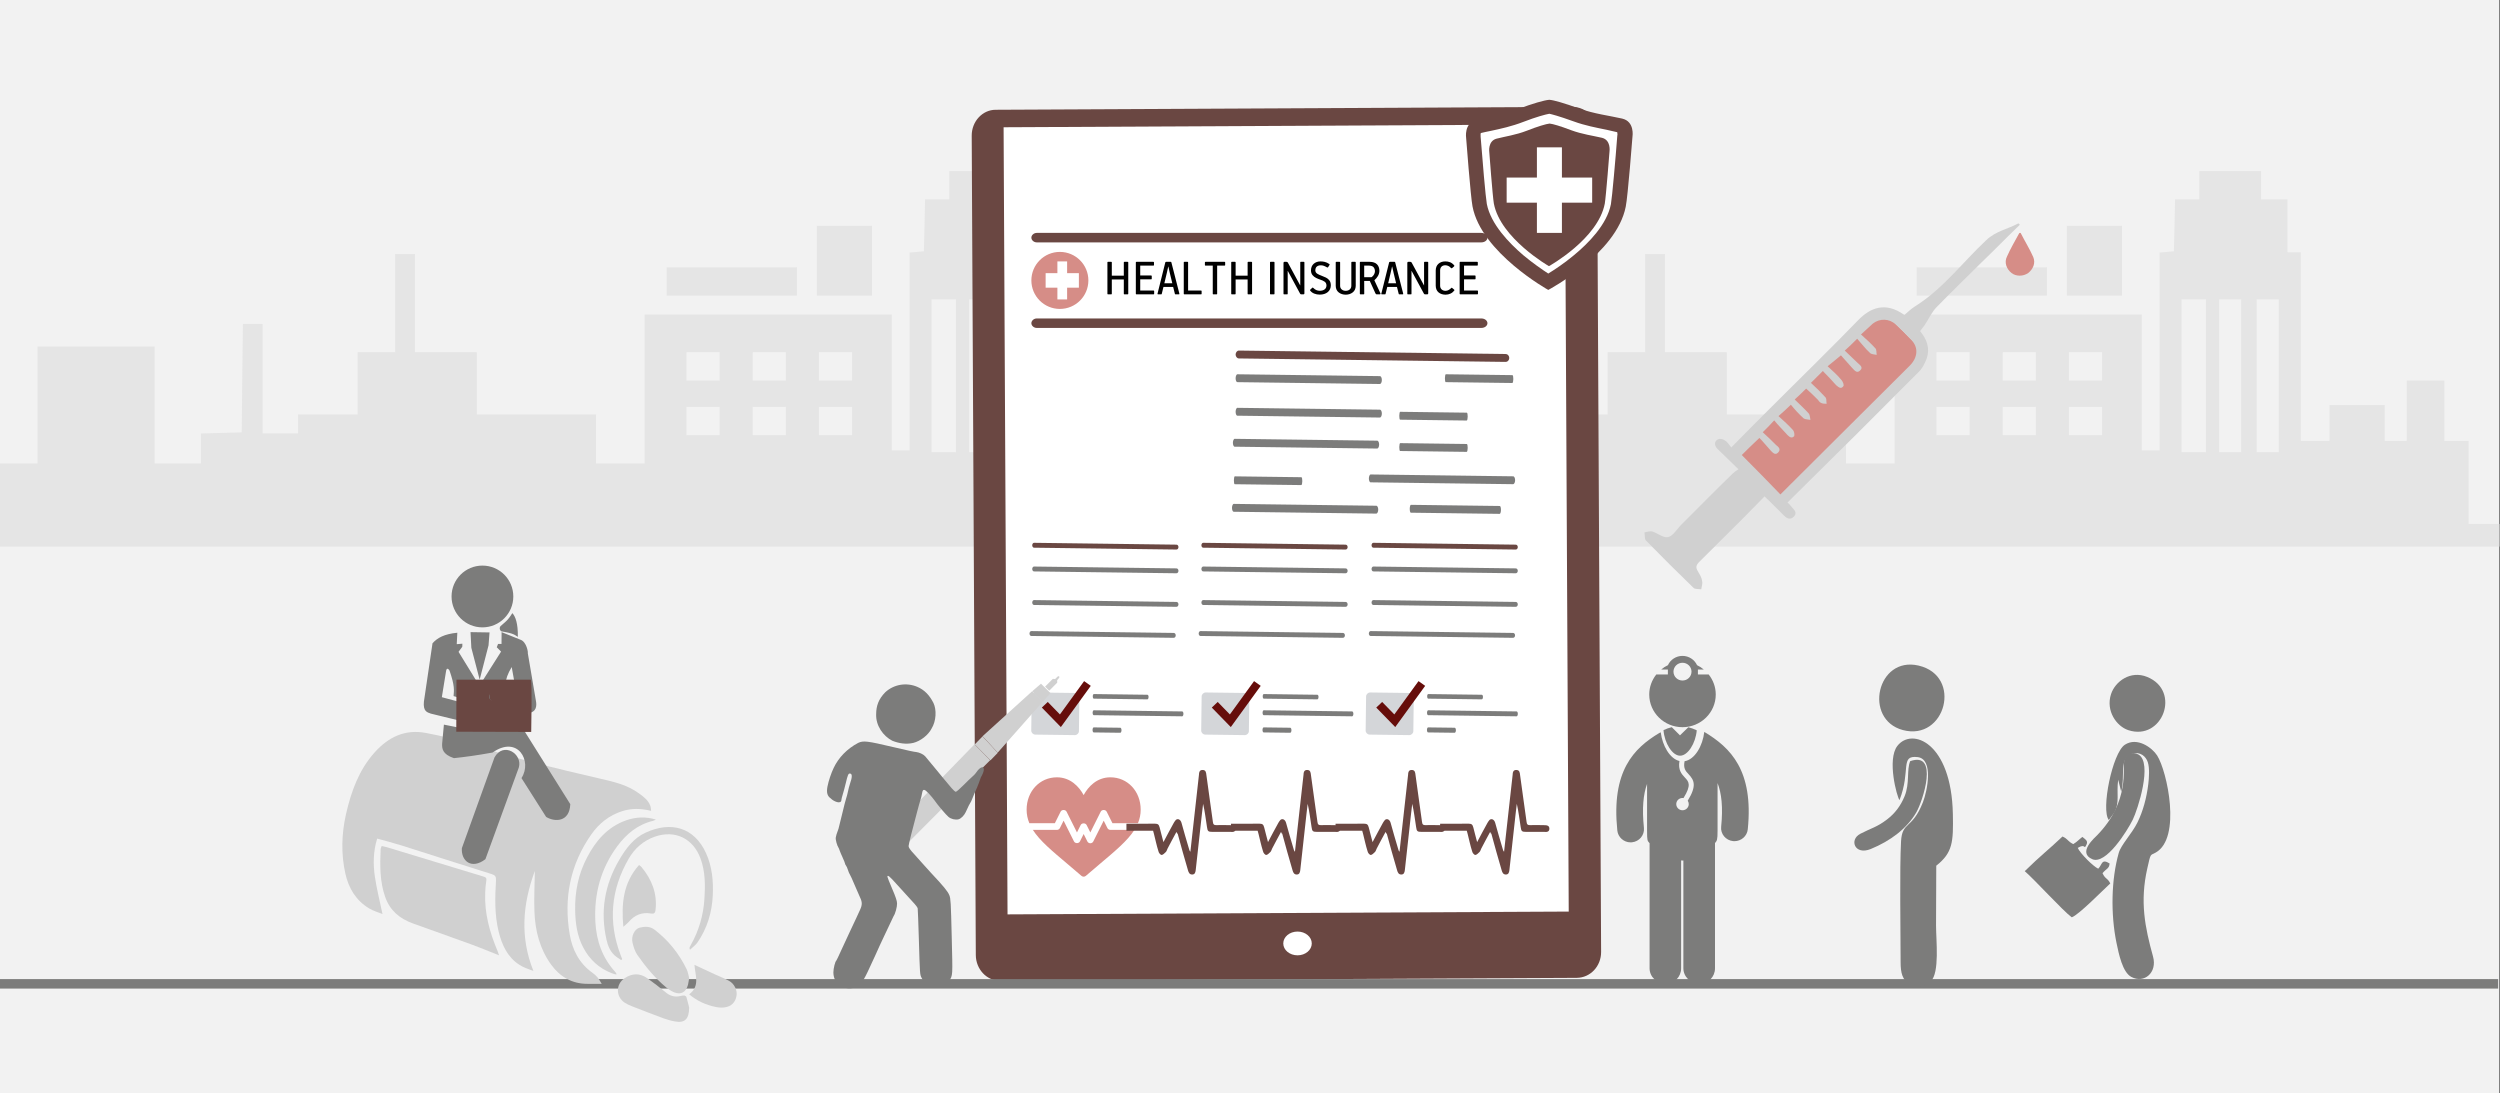<svg width="526" height="230" xmlns="http://www.w3.org/2000/svg" xmlns:xlink="http://www.w3.org/1999/xlink" overflow="hidden"><rect width="100%" height="100%" fill="#808080" stroke="none"/><defs><clipPath id="clip0"><path d="M0 0 526 0 526 230 0 230Z" fill-rule="evenodd" clip-rule="evenodd"/></clipPath><clipPath id="clip1"><path d="M216 161 240 161 240 187 216 187Z" fill-rule="evenodd" clip-rule="evenodd"/></clipPath><clipPath id="clip2"><path d="M216 161 240 161 240 187 216 187Z" fill-rule="evenodd" clip-rule="evenodd"/></clipPath><clipPath id="clip3"><path d="M216 161 240 161 240 187 216 187Z" fill-rule="evenodd" clip-rule="evenodd"/></clipPath><clipPath id="clip4"><path d="M174 144 207 144 207 208 174 208Z" fill-rule="evenodd" clip-rule="evenodd"/></clipPath><clipPath id="clip5"><path d="M174 144 207 144 207 208 174 208Z" fill-rule="evenodd" clip-rule="evenodd"/></clipPath><clipPath id="clip6"><path d="M174 144 207 144 207 208 174 208Z" fill-rule="evenodd" clip-rule="evenodd"/></clipPath></defs><g clip-path="url(#clip0)"><rect x="0" y="0" width="525.239" height="230" fill="#FFFFFF" transform="scale(1.001 1)"/><rect x="0" y="0" width="525.239" height="230" fill="#F2F2F2" transform="scale(1.001 1)"/><path d="M0 70.259 0 61.519 3.953 61.519 7.879 61.519 7.879 49.229 7.879 36.916 20.184 36.916 32.49 36.916 32.49 49.229 32.49 61.519 37.362 61.519 42.234 61.519 42.234 58.375 42.234 55.207 46.522 55.088 50.809 54.969 50.92 43.561 51.059 32.153 53.148 32.153 55.208 32.153 55.208 43.656 55.208 55.183 58.938 55.183 62.641 55.183 62.641 53.183 62.641 51.206 68.905 51.206 75.169 51.206 75.169 44.656 75.169 38.107 79.123 38.107 83.048 38.107 83.048 27.794 83.048 17.458 85.136 17.458 87.224 17.458 87.224 27.794 87.224 38.107 93.739 38.107 100.226 38.107 100.226 44.656 100.226 51.206 112.754 51.206 125.282 51.206 125.282 56.374 125.282 61.519 130.377 61.519 135.5 61.519 135.5 45.847 135.5 30.176 161.475 30.176 187.45 30.176 187.45 44.466 187.45 58.756 189.315 58.756 191.181 58.756 191.181 37.94 191.181 17.124 192.684 17.005 194.187 16.862 194.327 11.408 194.438 5.954 196.972 5.954 199.533 5.954 199.533 2.977 199.533 0 206.02 0 212.507 0 212.507 2.977 212.507 5.954 215.291 5.954 218.075 5.954 218.075 11.504 218.075 17.077 219.467 17.077 220.859 17.077 220.859 36.916 220.859 56.755 223.893 56.755 226.9 56.755 226.9 52.992 226.9 49.229 232.691 49.229 238.51 49.229 238.51 52.992 238.51 56.755 240.82 56.755 243.131 56.755 243.131 50.42 243.131 44.061 247.084 44.061 251.038 44.061 251.038 50.42 251.038 56.755 253.571 56.755 256.133 56.755 256.133 65.496 256.133 74.237 259.39 74.237 262.619 74.237 262.619 76.618 262.619 79 131.324 79 0 79 0 70.259ZM200.925 43.061 200.925 26.984 198.364 26.984 195.802 26.984 195.802 43.061 195.802 59.137 198.364 59.137 200.925 59.137 200.925 43.061ZM208.33 43.061 208.33 26.984 206.02 26.984 203.709 26.984 203.709 43.061 203.709 59.137 206.02 59.137 208.33 59.137 208.33 43.061ZM216.237 43.061 216.237 26.984 213.899 26.984 211.588 26.984 211.588 43.061 211.588 59.137 213.899 59.137 216.237 59.137 216.237 43.061ZM151.257 52.587 151.257 49.61 147.777 49.61 144.297 49.61 144.297 52.587 144.297 55.564 147.777 55.564 151.257 55.564 151.257 52.587ZM165.178 52.587 165.178 49.61 161.698 49.61 158.218 49.61 158.218 52.587 158.218 55.564 161.698 55.564 165.178 55.564 165.178 52.587ZM179.098 52.587 179.098 49.61 175.618 49.61 172.138 49.61 172.138 52.587 172.138 55.564 175.618 55.564 179.098 55.564 179.098 52.587ZM151.257 41.084 151.257 38.107 147.777 38.107 144.297 38.107 144.297 41.084 144.297 44.061 147.777 44.061 151.257 44.061 151.257 41.084ZM165.178 41.084 165.178 38.107 161.698 38.107 158.218 38.107 158.218 41.084 158.218 44.061 161.698 44.061 165.178 44.061 165.178 41.084ZM179.098 41.084 179.098 38.107 175.618 38.107 172.138 38.107 172.138 41.084 172.138 44.061 175.618 44.061 179.098 44.061 179.098 41.084ZM140.121 23.221 140.121 20.244 153.819 20.244 167.516 20.244 167.516 23.221 167.516 26.198 153.819 26.198 140.121 26.198 140.121 23.221ZM171.692 18.863 171.692 11.504 177.483 11.504 183.274 11.504 183.274 18.863 183.274 26.198 177.483 26.198 171.692 26.198 171.692 18.863Z" fill="#E5E5E5" fill-rule="evenodd" transform="matrix(1.001 0 -0 1 0 36)"/><path d="M0 70.259 0 61.519 3.953 61.519 7.879 61.519 7.879 49.229 7.879 36.916 20.184 36.916 32.49 36.916 32.49 49.229 32.49 61.519 37.362 61.519 42.234 61.519 42.234 58.375 42.234 55.207 46.522 55.088 50.809 54.969 50.92 43.561 51.059 32.153 53.148 32.153 55.208 32.153 55.208 43.656 55.208 55.183 58.938 55.183 62.641 55.183 62.641 53.183 62.641 51.206 68.905 51.206 75.169 51.206 75.169 44.656 75.169 38.107 79.123 38.107 83.048 38.107 83.048 27.794 83.048 17.458 85.136 17.458 87.224 17.458 87.224 27.794 87.224 38.107 93.739 38.107 100.226 38.107 100.226 44.656 100.226 51.206 112.754 51.206 125.282 51.206 125.282 56.374 125.282 61.519 130.377 61.519 135.5 61.519 135.5 45.847 135.5 30.176 161.475 30.176 187.45 30.176 187.45 44.466 187.45 58.756 189.315 58.756 191.181 58.756 191.181 37.94 191.181 17.124 192.684 17.005 194.187 16.862 194.327 11.408 194.438 5.954 196.972 5.954 199.533 5.954 199.533 2.977 199.533 0 206.02 0 212.507 0 212.507 2.977 212.507 5.954 215.291 5.954 218.075 5.954 218.075 11.504 218.075 17.077 219.467 17.077 220.859 17.077 220.859 36.916 220.859 56.755 223.893 56.755 226.9 56.755 226.9 52.992 226.9 49.229 232.691 49.229 238.51 49.229 238.51 52.992 238.51 56.755 240.82 56.755 243.131 56.755 243.131 50.42 243.131 44.061 247.084 44.061 251.038 44.061 251.038 50.42 251.038 56.755 253.571 56.755 256.133 56.755 256.133 65.496 256.133 74.237 259.39 74.237 262.619 74.237 262.619 76.618 262.619 79 131.324 79 0 79 0 70.259ZM200.925 43.061 200.925 26.984 198.364 26.984 195.802 26.984 195.802 43.061 195.802 59.137 198.364 59.137 200.925 59.137 200.925 43.061ZM208.33 43.061 208.33 26.984 206.02 26.984 203.709 26.984 203.709 43.061 203.709 59.137 206.02 59.137 208.33 59.137 208.33 43.061ZM216.237 43.061 216.237 26.984 213.899 26.984 211.588 26.984 211.588 43.061 211.588 59.137 213.899 59.137 216.237 59.137 216.237 43.061ZM151.257 52.587 151.257 49.61 147.777 49.61 144.297 49.61 144.297 52.587 144.297 55.564 147.777 55.564 151.257 55.564 151.257 52.587ZM165.178 52.587 165.178 49.61 161.698 49.61 158.218 49.61 158.218 52.587 158.218 55.564 161.698 55.564 165.178 55.564 165.178 52.587ZM179.098 52.587 179.098 49.61 175.618 49.61 172.138 49.61 172.138 52.587 172.138 55.564 175.618 55.564 179.098 55.564 179.098 52.587ZM151.257 41.084 151.257 38.107 147.777 38.107 144.297 38.107 144.297 41.084 144.297 44.061 147.777 44.061 151.257 44.061 151.257 41.084ZM165.178 41.084 165.178 38.107 161.698 38.107 158.218 38.107 158.218 41.084 158.218 44.061 161.698 44.061 165.178 44.061 165.178 41.084ZM179.098 41.084 179.098 38.107 175.618 38.107 172.138 38.107 172.138 41.084 172.138 44.061 175.618 44.061 179.098 44.061 179.098 41.084ZM140.121 23.221 140.121 20.244 153.819 20.244 167.516 20.244 167.516 23.221 167.516 26.198 153.819 26.198 140.121 26.198 140.121 23.221ZM171.692 18.863 171.692 11.504 177.483 11.504 183.274 11.504 183.274 18.863 183.274 26.198 177.483 26.198 171.692 26.198 171.692 18.863Z" fill="#E5E5E5" fill-rule="evenodd" transform="matrix(1.001 0 -0 1 263 36)"/><path d="M126.27 183.249C5.036 183.249 5.036 183.249 5.036 183.249 2.266 183.249 0 180.806 0 177.82 0 5.43 0 5.43 0 5.43 0 2.443 2.266 0 5.036 0 126.27 0 126.27 0 126.27 0 129.166 0 131.432 2.443 131.432 5.43 131.432 177.82 131.432 177.82 131.432 177.82 131.432 180.806 129.166 183.249 126.27 183.249" fill="#6A4742" fill-rule="evenodd" transform="matrix(1.001 -0.005 0.005 1 204.421 23.122)"/><rect x="0" y="0" width="117.957" height="165.61" fill="#FFFFFF" transform="matrix(1.001 -0.005 0.005 1 211.157 26.775)"/><path d="M0 0 525.087 0" stroke="#7C7C7B" stroke-width="1.997" stroke-miterlimit="8" fill="none" fill-rule="evenodd" transform="matrix(1.001 0 -0 1 0 207)"/><path d="M1.694 13.437C6.598 8.958 9.323 2.99 16.405 0 23.487 3.382 26.212 8.958 31.115 13.437L31.954 33.534 16.228 38 0 33.22 1.694 13.437Z" fill="#FFFFFF" fill-rule="evenodd" transform="matrix(-1.001 -8.75495e-08 8.74228e-08 -1 342 60)"/><path d="M13.039 0C13 0 13 0 13 0 13 0 13 0 13 0 12.31 0.075 10.508 0.599 8.245 1.498 5.944 2.397 3.72 2.697 1.841 3.184 0 3.708 0.345 5.993 0.345 5.993 0.345 5.993 1.035 15.281 1.304 16.817 2.684 24.157 12.885 30 12.885 30 12.885 30 12.885 30 12.885 30 12.885 30 23.201 24.27 24.62 16.854 24.889 15.281 25.617 5.843 25.617 5.843 25.617 5.843 25.962 3.483 24.045 2.996 22.128 2.547 19.865 2.247 17.526 1.386 15.263 0.524 13.729 0.075 13.039 0 13.039 0 13.039 0 13.039 0Z" fill="#6A4742" fill-rule="evenodd" transform="matrix(1.001 0 -0 1 313 26)"/><path d="M17.956 0C17.919 0 17.919 0 17.919 0 17.919 0 17.919 0 17.919 0 16.976 0.072 14.473 0.761 11.354 1.957 8.198 3.188 5.115 3.623 2.539 4.275 0 4.928 0.472 8.007 0.472 8.007 0.472 8.007 1.415 20.398 1.814 22.427 3.664 32.174 17.738 40 17.738 40 17.738 40 17.738 40 17.738 40 17.738 40 32.103 32.391 34.025 22.464 34.461 20.398 35.44 7.717 35.44 7.717 35.44 7.717 35.948 4.565 33.264 3.949 30.579 3.333 27.423 2.971 24.195 1.812 21.039 0.688 18.935 0.072 17.992 0 17.992 0 17.992 0 17.992 0L17.956 0ZM23.034 4.529C25.501 5.435 27.895 5.87 29.999 6.304 29.999 6.304 31.885 6.739 32.212 6.812 32.212 6.812 32.284 6.812 32.284 7.355 32.284 7.428 32.248 7.428 32.248 7.536 31.885 12.355 31.16 20.544 30.906 21.956 30.072 26.232 26.19 30.181 23.107 32.717 21.075 34.42 19.08 35.725 17.738 36.558 16.469 35.725 14.51 34.384 12.515 32.717 9.468 30.109 5.659 26.159 4.824 21.92 4.571 20.544 3.881 12.5 3.519 7.754 3.519 7.681 3.519 7.681 3.519 7.572 3.482 7.391 3.519 7.174 3.555 6.993 4.208 6.848 4.933 6.667 5.731 6.522 7.763 6.087 10.084 5.58 12.515 4.638 15.235 3.587 17.158 3.08 17.956 2.935 18.464 3.043 19.806 3.37 23.034 4.529Z" fill="#6A4742" fill-rule="evenodd" transform="matrix(1.001 0 -0 1 308 21)"/><path d="M0 6.359 6.359 6.359 6.359 0 11.615 0 11.615 6.359 17.974 6.359 17.974 11.641 11.615 11.641 11.615 18 6.359 18 6.359 11.641 0 11.641Z" fill="#FFFFFF" fill-rule="evenodd" transform="matrix(1.001 0 -0 1 317 31)"/><path d="M-24.443-29.238C-24.477-32.104-24.644-34.988-24.527-37.854-24.376-41.874-23.391-45.69-21.004-48.98-19.134-51.541-16.613-53-13.39-53-12.472-53-11.57-53-10.385-53-10.752-52.423-10.953-52.016-11.237-51.677-11.537-51.321-11.904-50.982-12.288-50.71-15.11-48.709-16.579-45.86-17.13-42.518-18.399-34.903-16.997-27.847-12.556-21.538-10.936-19.231-8.799-17.535-6.094-16.67-4.141-16.043-2.154-16.076 0-16.602-0.067-16.178-0.067-15.822-0.184-15.517-0.618-14.347-1.553-13.668-2.521-12.956-5.076-11.056-8.064-10.445-11.053-9.75-20.152-7.647-29.218-5.442-38.101-2.474-41.089-1.473-44.228-0.829-47.317-0.218-51.675 0.63-55.214-1.049-58.12-4.306-61.442-8.02-63.062-12.566-64.147-17.331-65.065-21.436-65.199-25.625-64.28-29.764-63.596-32.885-62.026-35.48-59.255-37.142-58.387-37.667-57.385-37.939-56.467-38.312-57.017-35.632-57.685-33.071-58.069-30.442-58.453-27.813-58.42-25.151-57.585-22.437-55.832-22.929-54.112-23.37-52.426-23.895-46.115-25.897-39.82-27.932-33.492-29.916-32.775-30.137-32.574-30.459-32.608-31.206-32.825-34.818-32.925-38.448-32.057-41.993-31.372-44.791-30.22-47.352-27.716-48.98-26.831-49.557-25.796-49.913-24.744-50.286-27.616-43.146-26.998-36.175-24.443-29.238Z" fill="#D0D0D0" fill-rule="evenodd" transform="matrix(1.001 8.75495e-08 8.74228e-08 -1 137 154)"/><path d="M-24.669 0C-24.769-0.284-24.869-0.452-24.886-0.636-25.035-4.031-25.085-7.427-23.937-10.706-22.939-13.583-20.893-15.272-18.148-16.276-13.99-17.781-9.798-19.253-5.639-20.775-3.776-21.461-1.93-22.231 0-23-0.1-22.699-0.183-22.431-0.283-22.164-1.963-18.216-3.094-14.135-2.911-9.786-2.878-8.949-2.811-8.113-2.678-7.293-2.595-6.808-2.695-6.607-3.177-6.457-9.981-4.399-16.785-2.325-23.588-0.251-23.937-0.167-24.27-0.1-24.669 0Z" fill="#D0D0D0" fill-rule="evenodd" transform="matrix(1.001 8.75495e-08 8.74228e-08 -1 105 178)"/><path d="M0-0.439C-2.115 0.214-4.178 0.113-6.189-0.573-10.158-1.962-12.637-4.891-14.457-8.389-16.295-11.87-17.04-15.603-16.971-19.536-16.919-22.298-16.555-24.925-15.255-27.386-13.938-29.88-11.979-31.737-9.24-32.775-9.032-32.859-8.806-32.926-8.581-32.993-8.512-33.009-8.408-32.993-8.234-32.993-8.338-32.809-8.39-32.675-8.494-32.557-11.268-29.528-12.516-25.93-12.724-21.93-13.019-16.138-11.614-10.799-8.13-6.063-6.258-3.519-3.883-1.51-0.624-0.707-0.433-0.657-0.208-0.539 0-0.439Z" fill="#D0D0D0" fill-rule="evenodd" transform="matrix(1.001 8.75495e-08 8.74228e-08 -1 138 172)"/><path d="M0-10.772C-0.143-10.248-0.239-9.556-0.51-8.965-2.135-5.604-4.396-2.817-7.28-0.604-8.251 0.139-9.35 0.088-10.418-0.182-11.469-0.452-12.218-1.972-11.915-3.29-11.708-4.202-11.405-5.165-10.895-5.908-9.143-8.424-7.2-10.772-4.874-12.714-4.365-13.136-3.775-13.525-3.17-13.778-1.736-14.369-0.653-13.761-0.239-12.174-0.143-11.751-0.096-11.329 0-10.772Z" fill="#D0D0D0" fill-rule="evenodd" transform="matrix(1.001 8.75495e-08 8.74228e-08 -1 145 195)"/><path d="M-19.077-27.795C-19.18-27.505-19.299-27.232-19.401-26.942-22.081-19.926-21.432-13.166-17.729-6.713-16.483-4.529-14.623-2.873-12.166-2.019-7.951-0.568-4.18-2.412-2.627-6.577-1.586-9.377-1.603-12.278-1.79-15.163-2.012-18.611-2.968-21.872-4.674-24.876-4.777-25.047-4.845-25.235-4.93-25.422-4.947-25.456-4.913-25.525-4.828-25.832-4.231-25.252-3.616-24.842-3.224-24.262-1.21-21.308-0.203-17.98-0.033-14.429 0.104-11.374-0.152-8.369-1.449-5.502-3.941-0.056-8.787 1.258-14.111-1.166-16.671-2.326-18.292-4.529-19.674-6.884-22.763-12.142-23.719-17.741-22.371-23.715-22.098-24.944-21.637-26.122-20.681-26.993-20.255-27.385-19.76-27.676-19.282-28-19.214-27.949-19.145-27.863-19.077-27.795Z" fill="#D0D0D0" fill-rule="evenodd" transform="matrix(1.001 8.75495e-08 8.74228e-08 -1 150 174)"/><path d="M0-6.99C-0.117-6.54-0.317-5.639-0.584-4.771-0.634-4.621-0.885-4.471-1.052-4.454-1.319-4.437-1.603-4.504-1.87-4.571-3.038-4.838-4.023-4.554-4.958-3.77-6.193-2.735-7.479-1.767-8.781-0.832-10.367 0.302-11.986 0.252-13.588-0.832-15.458-2.084-15.441-4.721-13.538-5.972-13.071-6.273-12.57-6.507-12.053-6.707-9.832-7.575-7.612-8.442-5.375-9.26-4.591-9.544-3.789-9.777-2.971-9.911-0.968-10.295-0.017-9.46 0-6.99Z" fill="#D0D0D0" fill-rule="evenodd" transform="matrix(1.001 8.75495e-08 8.74228e-08 -1 145 205)"/><path d="M-6.843-13C-6.345-12.554-5.997-12.29-5.715-11.976-4.472-10.522-2.929-9.862-1.006-10.209-0.409-10.324-0.16-10.093-0.077-9.498 0.321-6.029-0.84-3.072-3.012-0.446-3.128-0.297-3.294-0.198-3.543 0-6.859-3.717-7.29-8.094-6.843-13Z" fill="#D0D0D0" fill-rule="evenodd" transform="matrix(1.001 8.75495e-08 8.74228e-08 -1 138 182)"/><path d="M-8.879 0C-8.718-2.245-7.664-4.441-9.986-6.207-8.396-7.545-6.539-8.436-4.415-8.865-3.79-8.997-3.111-9.047-2.486-8.948-1.111-8.75-0.29-7.891-0.04-6.554 0.174-5.398-0.487-3.962-1.611-3.368-2.558-2.856-3.575-2.46-4.558-2.014-5.95-1.354-7.361-0.693-8.879 0Z" fill="#D0D0D0" fill-rule="evenodd" transform="matrix(1.001 8.75495e-08 8.74228e-08 -1 155 203)"/><path d="M-12.684-11.579-13.321-9.049C-13.725-12.003-12.959-13.704-14.112-15.949L-15.29-17.529C-16.975-15.422-14.542-3.411-11.919-1.692-9.322 0-6.174-2.323-5.134-3.955-3.018-7.271 0-21.303-5.426-24.377-6.63-25.059-6.441-24.342-7.206-27.736-8.78-34.713-7.705-40.066-5.994-46.266-5.065-49.643-7.86-52-10.569-50.541-12.392-49.565-13.174-45.826-13.69-43.313-14.903-37.355-14.8-30.128-13.209-24.472-12.719-22.736-10.423-20.387-9.279-18.064-8.101-15.681-7.344-12.875-6.991-9.956-6.837-8.721-6.69-6.545-7.103-5.345-7.499-4.171-8.625-3.109-10.337-3.558-13.235-4.309-11.799-8.48-12.684-11.579Z" fill="#7C7C7B" fill-rule="evenodd" transform="matrix(1.001 8.75495e-08 8.74228e-08 -1 459 155)"/><path d="M-6.836-2.396C-6.296-3.594-3.615-6.261-2.535-6.777-1.675-5.946-1.885-4.582-0.146-5.667-0.201-6.768-0.824-6.742-1.629-7.713-1.034-9.033-0.604-8.649 0-9.873-1.492-11.246-6.699-16.563-8.099-17-9.975-15.618-15.887-9.086-17.974-7.293-14.734-4.093-12.703-2.553-10.039 0-8.841-0.542-9.051-0.962-7.779-1.6-6.974-1.119-6.571-0.63-5.866-0.087-5.345-0.533-4.594-0.883-4.988-1.688-5.628-3.008-5.024-1.312-6.836-2.396Z" fill="#7C7C7B" fill-rule="evenodd" transform="matrix(1.001 8.75495e-08 8.74228e-08 -1 444 176)"/><path d="M-7.24-1.421C0-4.34-4.007-15-11.204-12.621-13.671-11.801-15.977-8.559-14.82-5.029-13.944-2.371-10.745 0-7.24-1.421Z" fill="#7C7C7B" fill-rule="evenodd" transform="matrix(1.001 8.75495e-08 8.74228e-08 -1 459 141)"/><path d="M-3.088-0.743C0-2.457-3.25-12.415-4.265-14.47-5.442-16.848-9.903-24-12.761-22.776-15.977-21.386-12.181-18.195-11.678-17.661-4.768-10.492-6.474-3.593-6.022-1.854-5.741-0.752-4.427 0-3.088-0.743Z" fill="#7C7C7B" fill-rule="evenodd" transform="matrix(1.001 8.75495e-08 8.74228e-08 -1 453 158)"/><path d="M-3.606-29.142C-3.624-33.339-3.652-37.536-3.652-41.743-3.652-44.891-2.861-51.633-4.769-53.495-5.759-54.471-7.612-55-9.184-54.078-10.746-53.166-11.091-51.706-11.1-49.48-11.1-42.92-11.327-29.863-11.009-24.024-10.782-19.772-8.675-21.56-6.413-15.803-5.468-13.376-4.133-6.697-7.521-6.296-11.309-5.849-8.884-9.088-11.336-15.347-11.9-14.58-13.98-6.816-11.791-3.951-8.775 0-0.427-3.102-0.118-18.239 0-24.17-0.136-26.396-3.606-29.142Z" fill="#7C7C7B" fill-rule="evenodd" transform="matrix(1.001 8.75495e-08 8.74228e-08 -1 411 153)"/><path d="M-9.331-2.035C0-4.212-3.667-18-12.623-15.604-20.97-13.369-18.09 0-9.331-2.035Z" fill="#7C7C7B" fill-rule="evenodd" transform="matrix(1.001 8.75495e-08 8.74228e-08 -1 413 138)"/><path d="M-6.093-2.149C0 0-3.421-10.559-4.837-12.98-6.777-16.284-10.152-18.903-14.398-20.639-17.744-22-18.973-18.677-16.573-17.429-14.276-16.228-13.114-16.059-10.986-14.435-9.336-13.178-8.118-11.601-7.274-9.545-6.14-6.795-6.871-4.026-6.093-2.149Z" fill="#7C7C7B" fill-rule="evenodd" transform="matrix(1.001 8.75495e-08 8.74228e-08 -1 408 158)"/><path d="M6.99 15C10.852 15 13.98 11.918 13.98 8.127 13.98 6.532 13.412 5.073 12.499 3.914L10.229 3.914 10.229 2.877 11.475 2.877C11.045 2.509 10.561 2.195 10.049 1.95 9.523 0.805 8.346 0 6.99 0 5.633 0 4.457 0.791 3.931 1.95 3.405 2.195 2.934 2.509 2.505 2.877L3.917 2.877 3.917 3.914 1.481 3.914C0.567 5.073 0 6.532 0 8.127 0 11.918 3.128 15 6.99 15ZM6.99 1.445C8.042 1.445 8.886 2.291 8.886 3.314 8.886 4.35 8.042 5.182 6.99 5.182 5.938 5.182 5.094 4.35 5.094 3.314 5.094 2.291 5.938 1.445 6.99 1.445Z" fill="#7C7C7B" fill-rule="evenodd" transform="matrix(1.001 0 -0 1 347 138)"/><path d="M3.488 6C5.114 6 6.752 3.405 6.99 0.658 6.422 0.38 5.827 0.165 5.219 0.013L3.462 1.722 1.744 0C1.744 0 1.731 0 1.731 0 1.136 0.139 0.555 0.354 0 0.62 0.211 3.38 1.863 6 3.488 6Z" fill="#7C7C7B" fill-rule="evenodd" transform="matrix(1.001 0 -0 1 350 153)"/><path d="M19.616 0.026C19.603 0.013 19.576 0.013 19.562 0 19.225 2.928 17.58 5.815 15.423 6.16 15.113 7.643 15.639 8.239 16.273 8.902 17.405 10.12 18.052 11.273 16.084 14.465 16.219 14.677 16.299 14.916 16.299 15.181 16.299 15.896 15.706 16.479 14.978 16.479 14.264 16.479 13.671 15.896 13.671 15.181 13.671 14.465 14.264 13.896 14.978 13.896 15.059 13.896 15.127 13.896 15.194 13.909 16.92 11.14 16.286 10.452 15.491 9.604 14.816 8.889 14.008 8.001 14.345 6.12 12.309 5.63 10.758 2.888 10.408 0.079 10.314 0.119 10.206 0.159 10.098 0.225 4.759 3.444 0 8.16 1.281 20.744 1.429 22.162 2.656 23.235 4.072 23.235 4.166 23.235 4.26 23.221 4.355 23.221 5.905 23.062 7.024 21.711 6.876 20.188 6.444 16.015 6.754 13.101 7.536 10.928 7.536 10.928 7.536 20.36 7.536 20.784 7.536 22.943 7.604 22.877 8.062 23.407L8.062 49.728C8.062 51.53 9.613 53 11.446 53 13.28 53 14.695 51.53 14.695 49.728L14.695 27.037C14.83 27.05 14.965 27.063 15.1 27.063 15.113 27.063 15.14 27.05 15.167 27.05L15.167 49.728C15.167 51.53 16.731 53 18.564 53 20.398 53 21.814 51.53 21.814 49.728L21.814 23.38C22.232 22.877 22.353 22.758 22.353 20.784 22.353 20.559 22.353 10.756 22.353 10.756 23.189 12.915 23.526 15.817 23.108 19.95 22.946 21.46 24.078 22.811 25.615 22.97 25.71 22.97 25.804 22.983 25.899 22.983 27.328 22.983 28.555 21.923 28.703 20.493 29.957 8.08 25.076 3.312 19.616 0.026Z" fill="#7C7C7B" fill-rule="evenodd" transform="matrix(1.001 0 -0 1 339 154)"/><g clip-path="url(#clip1)"><g clip-path="url(#clip2)"><g clip-path="url(#clip3)"><path d="M17.625 1.547C14.782 1.547 12.957 3.516 12 5.29 11.043 3.516 9.218 1.547 6.375 1.547 2.767 1.547 0 4.474 0 8.356 0 9.369 0.203 10.305 0.576 11.203L5.94 11.203 7.152 8.779C7.391 8.303 8.171 8.303 8.41 8.779L10.594 13.146 11.371 11.592C11.61 11.115 12.39 11.115 12.629 11.592L13.406 13.146 15.59 8.779C15.829 8.303 16.609 8.303 16.848 8.779L18.06 11.203 23.424 11.203C23.797 10.305 24 9.369 24 8.356 24 4.474 21.233 1.547 17.625 1.547Z" fill="#D68D87" transform="matrix(1 0 -0 1 216 162)"/><path d="M17.625 12.609C17.359 12.609 17.116 12.459 16.996 12.221L16.219 10.666 14.035 15.033C13.916 15.271 13.673 15.422 13.406 15.422 13.14 15.422 12.897 15.271 12.777 15.033L12 13.479 11.223 15.033C10.984 15.51 10.204 15.51 9.965 15.033L7.781 10.666 7.004 12.221C6.884 12.459 6.641 12.609 6.375 12.609L1.314 12.609C2.761 14.886 5.368 17.049 8.628 19.801 9.543 20.573 10.517 21.395 11.539 22.282 11.672 22.396 11.836 22.453 12 22.453 12.164 22.453 12.328 22.396 12.461 22.282 13.483 21.395 14.457 20.573 15.372 19.801 18.632 17.049 21.238 14.886 22.686 12.609L17.625 12.609Z" fill="#D68D87" transform="matrix(1 0 -0 1 216 162)"/></g></g></g><path d="M10.519 13.028C9.834 14.257 9.274 15.363 8.651 16.531 8.527 16.777 8.465 17.084 8.278 17.268 8.029 17.514 7.656 17.883 7.407 17.883 7.158 17.883 6.784 17.453 6.722 17.084 6.349 15.916 6.1 14.687 5.788 13.458 5.726 13.274 5.664 13.028 5.602 12.782 3.734 12.782 1.929 12.782 0 12.782 0 12.29 0 11.86 0 11.307 1.494 11.307 2.987 11.307 4.481 11.307 7.158 11.307 6.66 11 7.344 13.52 7.469 14.011 7.593 14.503 7.78 15.179 8.527 13.704 9.274 12.414 9.958 11.123 10.083 10.939 10.207 10.693 10.394 10.508 10.83 10.14 11.39 10.447 11.577 11.123 12.075 12.905 12.573 14.687 13.133 16.531 13.195 16.777 13.257 17.022 13.444 17.207 13.568 16.101 13.693 14.933 13.817 13.827 14.315 9.525 14.751 5.285 15.249 0.983 15.249 0.492 15.373 0 15.996 0 16.68 0 16.743 0.492 16.805 1.045 17.241 4.363 17.739 7.682 18.174 10.939 18.236 11.492 18.423 11.615 18.983 11.615 19.917 11.553 20.851 11.615 21.846 11.615 22.407 11.615 22.967 11.676 22.967 12.352 22.967 13.028 22.407 13.089 21.909 13.028 20.664 13.028 19.357 13.028 18.112 13.028 17.178 13.028 17.054 12.905 16.929 11.983 16.68 10.386 16.494 8.788 16.12 7.129 16.058 7.804 15.934 8.542 15.871 9.218 15.436 13.151 15 17.145 14.564 21.078 14.502 21.57 14.378 22 13.817 22 13.257 22 13.071 21.57 12.946 21.14 12.199 18.559 11.452 15.978 10.768 13.397 10.643 13.397 10.643 13.335 10.519 13.028Z" fill="#6A4742" fill-rule="evenodd" transform="matrix(1.001 0 -0 1 237 162)"/><path d="M10.519 13.028C9.834 14.257 9.274 15.363 8.651 16.531 8.527 16.777 8.465 17.084 8.278 17.268 8.029 17.514 7.656 17.883 7.407 17.883 7.158 17.883 6.784 17.453 6.722 17.084 6.349 15.916 6.1 14.687 5.788 13.458 5.726 13.274 5.664 13.028 5.602 12.782 3.734 12.782 1.929 12.782 0 12.782 0 12.29 0 11.86 0 11.307 1.494 11.307 2.987 11.307 4.481 11.307 7.158 11.307 6.66 11 7.344 13.52 7.469 14.011 7.593 14.503 7.78 15.179 8.527 13.704 9.274 12.414 9.958 11.123 10.083 10.939 10.207 10.693 10.394 10.508 10.83 10.14 11.39 10.447 11.577 11.123 12.075 12.905 12.573 14.687 13.133 16.531 13.195 16.777 13.257 17.022 13.444 17.207 13.568 16.101 13.693 14.933 13.817 13.827 14.315 9.525 14.751 5.285 15.249 0.983 15.249 0.492 15.373 0 15.996 0 16.68 0 16.743 0.492 16.805 1.045 17.241 4.363 17.739 7.682 18.174 10.939 18.236 11.492 18.423 11.615 18.983 11.615 19.917 11.553 20.851 11.615 21.846 11.615 22.407 11.615 22.967 11.676 22.967 12.352 22.967 13.028 22.407 13.089 21.909 13.028 20.664 13.028 19.357 13.028 18.112 13.028 17.178 13.028 17.054 12.905 16.929 11.983 16.68 10.386 16.494 8.788 16.12 7.129 16.058 7.804 15.934 8.542 15.871 9.218 15.436 13.151 15 17.145 14.564 21.078 14.502 21.57 14.378 22 13.817 22 13.257 22 13.071 21.57 12.946 21.14 12.199 18.559 11.452 15.978 10.768 13.397 10.643 13.397 10.643 13.335 10.519 13.028Z" fill="#6A4742" fill-rule="evenodd" transform="matrix(1.001 0 -0 1 259 162)"/><path d="M10.519 13.028C9.834 14.257 9.274 15.363 8.651 16.531 8.527 16.777 8.465 17.084 8.278 17.268 8.029 17.514 7.656 17.883 7.407 17.883 7.158 17.883 6.784 17.453 6.722 17.084 6.349 15.916 6.1 14.687 5.788 13.458 5.726 13.274 5.664 13.028 5.602 12.782 3.734 12.782 1.929 12.782 0 12.782 0 12.29 0 11.86 0 11.307 1.494 11.307 2.987 11.307 4.481 11.307 7.158 11.307 6.66 11 7.344 13.52 7.469 14.011 7.593 14.503 7.78 15.179 8.527 13.704 9.274 12.414 9.958 11.123 10.083 10.939 10.207 10.693 10.394 10.508 10.83 10.14 11.39 10.447 11.577 11.123 12.075 12.905 12.573 14.687 13.133 16.531 13.195 16.777 13.257 17.022 13.444 17.207 13.568 16.101 13.693 14.933 13.817 13.827 14.315 9.525 14.751 5.285 15.249 0.983 15.249 0.492 15.373 0 15.996 0 16.68 0 16.743 0.492 16.805 1.045 17.241 4.363 17.739 7.682 18.174 10.939 18.236 11.492 18.423 11.615 18.983 11.615 19.917 11.553 20.851 11.615 21.846 11.615 22.407 11.615 22.967 11.676 22.967 12.352 22.967 13.028 22.407 13.089 21.909 13.028 20.664 13.028 19.357 13.028 18.112 13.028 17.178 13.028 17.054 12.905 16.929 11.983 16.68 10.386 16.494 8.788 16.12 7.129 16.058 7.804 15.934 8.542 15.871 9.218 15.436 13.151 15 17.145 14.564 21.078 14.502 21.57 14.378 22 13.817 22 13.257 22 13.071 21.57 12.946 21.14 12.199 18.559 11.452 15.978 10.768 13.397 10.643 13.397 10.643 13.335 10.519 13.028Z" fill="#6A4742" fill-rule="evenodd" transform="matrix(1.001 0 -0 1 281 162)"/><path d="M10.519 13.028C9.834 14.257 9.274 15.363 8.651 16.531 8.527 16.777 8.465 17.084 8.278 17.268 8.029 17.514 7.656 17.883 7.407 17.883 7.158 17.883 6.784 17.453 6.722 17.084 6.349 15.916 6.1 14.687 5.788 13.458 5.726 13.274 5.664 13.028 5.602 12.782 3.734 12.782 1.929 12.782 0 12.782 0 12.29 0 11.86 0 11.307 1.494 11.307 2.987 11.307 4.481 11.307 7.158 11.307 6.66 11 7.344 13.52 7.469 14.011 7.593 14.503 7.78 15.179 8.527 13.704 9.274 12.414 9.958 11.123 10.083 10.939 10.207 10.693 10.394 10.508 10.83 10.14 11.39 10.447 11.577 11.123 12.075 12.905 12.573 14.687 13.133 16.531 13.195 16.777 13.257 17.022 13.444 17.207 13.568 16.101 13.693 14.933 13.817 13.827 14.315 9.525 14.751 5.285 15.249 0.983 15.249 0.492 15.373 0 15.996 0 16.68 0 16.743 0.492 16.805 1.045 17.241 4.363 17.739 7.682 18.174 10.939 18.236 11.492 18.423 11.615 18.983 11.615 19.917 11.553 20.851 11.615 21.846 11.615 22.407 11.615 22.967 11.676 22.967 12.352 22.967 13.028 22.407 13.089 21.909 13.028 20.664 13.028 19.357 13.028 18.112 13.028 17.178 13.028 17.054 12.905 16.929 11.983 16.68 10.386 16.494 8.788 16.12 7.129 16.058 7.804 15.934 8.542 15.871 9.218 15.436 13.151 15 17.145 14.564 21.078 14.502 21.57 14.378 22 13.817 22 13.257 22 13.071 21.57 12.946 21.14 12.199 18.559 11.452 15.978 10.768 13.397 10.643 13.397 10.643 13.335 10.519 13.028Z" fill="#6A4742" fill-rule="evenodd" transform="matrix(1.001 0 -0 1 303 162)"/><path d="M9.165 8.864C0.857 8.864 0.857 8.864 0.857 8.864 0.396 8.864 0 8.473 0 8.016 0 0.847 0 0.847 0 0.847 0 0.391 0.396 0 0.857 0 9.165 0 9.165 0 9.165 0 9.626 0 10.022 0.391 10.022 0.847 10.022 8.016 10.022 8.016 10.022 8.016 10.022 8.473 9.626 8.864 9.165 8.864" fill="#D4D6D9" fill-rule="evenodd" transform="matrix(1.001 0.013 -0.013 1 217.08 145.685)"/><path d="M8.923 0.112 3.93 7.188 1.339 4.594 0.113 5.794 4.158 9.842 10.335 1.089Z" fill="#660D0A" fill-rule="evenodd" transform="matrix(1.001 0.013 -0.013 1 219.168 143.079)"/><path d="M11.462 0.968C0.23 0.968 0.23 0.968 0.23 0.968 0.099 0.968 0 0.775 0 0.452 0 0.194 0.099 0 0.23 0 11.462 0 11.462 0 11.462 0 11.626 0 11.725 0.194 11.725 0.452 11.725 0.775 11.626 0.968 11.462 0.968" fill="#7C7C7B" fill-rule="evenodd" transform="matrix(1.001 0.013 -0.013 1 229.926 146.027)"/><path d="M18.822 1.029C0.23 1.029 0.23 1.029 0.23 1.029 0.099 1.029 0 0.771 0 0.514 0 0.257 0.099 0 0.23 0 18.822 0 18.822 0 18.822 0 18.986 0 19.085 0.257 19.085 0.514 19.085 0.771 18.986 1.029 18.822 1.029" fill="#7C7C7B" fill-rule="evenodd" transform="matrix(1.001 0.013 -0.013 1 229.895 149.439)"/><path d="M5.82 1.059C0.23 1.059 0.23 1.059 0.23 1.059 0.099 1.059 0 0.794 0 0.529 0 0.265 0.099 0 0.23 0 5.82 0 5.82 0 5.82 0 5.984 0 6.083 0.265 6.083 0.529 6.083 0.794 5.984 1.059 5.82 1.059" fill="#7C7C7B" fill-rule="evenodd" transform="matrix(1.001 0.013 -0.013 1 229.881 153.04)"/><path d="M9.165 8.864C0.857 8.864 0.857 8.864 0.857 8.864 0.396 8.864 0 8.473 0 8.016 0 0.847 0 0.847 0 0.847 0 0.391 0.396 0 0.857 0 9.165 0 9.165 0 9.165 0 9.626 0 10.022 0.391 10.022 0.847 10.022 8.016 10.022 8.016 10.022 8.016 10.022 8.473 9.626 8.864 9.165 8.864" fill="#D4D6D9" fill-rule="evenodd" transform="matrix(1.001 0.013 -0.013 1 252.837 145.685)"/><path d="M8.923 0.112 3.93 7.188 1.339 4.594 0.113 5.794 4.158 9.842 10.335 1.089Z" fill="#660D0A" fill-rule="evenodd" transform="matrix(1.001 0.013 -0.013 1 254.925 143.079)"/><path d="M11.462 0.968C0.23 0.968 0.23 0.968 0.23 0.968 0.099 0.968 0 0.775 0 0.452 0 0.194 0.099 0 0.23 0 11.462 0 11.462 0 11.462 0 11.626 0 11.725 0.194 11.725 0.452 11.725 0.775 11.626 0.968 11.462 0.968" fill="#7C7C7B" fill-rule="evenodd" transform="matrix(1.001 0.013 -0.013 1 265.683 146.027)"/><path d="M18.822 1.029C0.23 1.029 0.23 1.029 0.23 1.029 0.099 1.029 0 0.771 0 0.514 0 0.257 0.099 0 0.23 0 18.822 0 18.822 0 18.822 0 18.986 0 19.085 0.257 19.085 0.514 19.085 0.771 18.986 1.029 18.822 1.029" fill="#7C7C7B" fill-rule="evenodd" transform="matrix(1.001 0.013 -0.013 1 265.652 149.439)"/><path d="M5.82 1.059C0.23 1.059 0.23 1.059 0.23 1.059 0.099 1.059 0 0.794 0 0.529 0 0.265 0.099 0 0.23 0 5.82 0 5.82 0 5.82 0 5.984 0 6.083 0.265 6.083 0.529 6.083 0.794 5.984 1.059 5.82 1.059" fill="#7C7C7B" fill-rule="evenodd" transform="matrix(1.001 0.013 -0.013 1 265.638 153.04)"/><path d="M9.165 8.864C0.857 8.864 0.857 8.864 0.857 8.864 0.396 8.864 0 8.473 0 8.016 0 0.847 0 0.847 0 0.847 0 0.391 0.396 0 0.857 0 9.165 0 9.165 0 9.165 0 9.626 0 10.022 0.391 10.022 0.847 10.022 8.016 10.022 8.016 10.022 8.016 10.022 8.473 9.626 8.864 9.165 8.864" fill="#D4D6D9" fill-rule="evenodd" transform="matrix(1.001 0.013 -0.013 1 287.437 145.685)"/><path d="M8.923 0.112 3.93 7.188 1.339 4.594 0.113 5.794 4.158 9.842 10.335 1.089Z" fill="#660D0A" fill-rule="evenodd" transform="matrix(1.001 0.013 -0.013 1 289.525 143.079)"/><path d="M11.462 0.968C0.23 0.968 0.23 0.968 0.23 0.968 0.099 0.968 0 0.775 0 0.452 0 0.194 0.099 0 0.23 0 11.462 0 11.462 0 11.462 0 11.626 0 11.725 0.194 11.725 0.452 11.725 0.775 11.626 0.968 11.462 0.968" fill="#7C7C7B" fill-rule="evenodd" transform="matrix(1.001 0.013 -0.013 1 300.283 146.027)"/><path d="M18.822 1.029C0.23 1.029 0.23 1.029 0.23 1.029 0.099 1.029 0 0.771 0 0.514 0 0.257 0.099 0 0.23 0 18.822 0 18.822 0 18.822 0 18.986 0 19.085 0.257 19.085 0.514 19.085 0.771 18.986 1.029 18.822 1.029" fill="#7C7C7B" fill-rule="evenodd" transform="matrix(1.001 0.013 -0.013 1 300.252 149.439)"/><path d="M5.82 1.059C0.23 1.059 0.23 1.059 0.23 1.059 0.099 1.059 0 0.794 0 0.529 0 0.265 0.099 0 0.23 0 5.82 0 5.82 0 5.82 0 5.984 0 6.083 0.265 6.083 0.529 6.083 0.794 5.984 1.059 5.82 1.059" fill="#7C7C7B" fill-rule="evenodd" transform="matrix(1.001 0.013 -0.013 1 300.238 153.04)"/><path d="M30.313 1.029C0.37 1.029 0.37 1.029 0.37 1.029 0.159 1.029 0 0.771 0 0.514 0 0.257 0.159 0 0.37 0 30.313 0 30.313 0 30.313 0 30.578 0 30.737 0.257 30.737 0.514 30.737 0.771 30.578 1.029 30.313 1.029" fill="#7C7C7B" fill-rule="evenodd" transform="matrix(1.001 0.013 -0.013 1 217.187 126.252)"/><path d="M30.313 1.029C0.37 1.029 0.37 1.029 0.37 1.029 0.159 1.029 0 0.771 0 0.514 0 0.257 0.159 0 0.37 0 30.313 0 30.313 0 30.313 0 30.578 0 30.737 0.257 30.737 0.514 30.737 0.771 30.578 1.029 30.313 1.029" fill="#7C7C7B" fill-rule="evenodd" transform="matrix(1.001 0.013 -0.013 1 217.187 119.194)"/><path d="M30.313 1.029C0.37 1.029 0.37 1.029 0.37 1.029 0.159 1.029 0 0.771 0 0.514 0 0.257 0.159 0 0.37 0 30.313 0 30.313 0 30.313 0 30.578 0 30.737 0.257 30.737 0.514 30.737 0.771 30.578 1.029 30.313 1.029" fill="#7C7C7B" fill-rule="evenodd" transform="matrix(1.001 0.013 -0.013 1 216.613 132.774)"/><path d="M30.313 1.029C0.37 1.029 0.37 1.029 0.37 1.029 0.159 1.029 0 0.771 0 0.514 0 0.257 0.159 0 0.37 0 30.313 0 30.313 0 30.313 0 30.578 0 30.737 0.257 30.737 0.514 30.737 0.771 30.578 1.029 30.313 1.029" fill="#6A4742" fill-rule="evenodd" transform="matrix(1.001 0.013 -0.013 1 217.187 114.201)"/><path d="M30.313 1.029C0.37 1.029 0.37 1.029 0.37 1.029 0.159 1.029 0 0.771 0 0.514 0 0.257 0.159 0 0.37 0 30.313 0 30.313 0 30.313 0 30.578 0 30.737 0.257 30.737 0.514 30.737 0.771 30.578 1.029 30.313 1.029" fill="#7C7C7B" fill-rule="evenodd" transform="matrix(1.001 0.013 -0.013 1 252.781 126.252)"/><path d="M30.313 1.029C0.37 1.029 0.37 1.029 0.37 1.029 0.159 1.029 0 0.771 0 0.514 0 0.257 0.159 0 0.37 0 30.313 0 30.313 0 30.313 0 30.578 0 30.737 0.257 30.737 0.514 30.737 0.771 30.578 1.029 30.313 1.029" fill="#7C7C7B" fill-rule="evenodd" transform="matrix(1.001 0.013 -0.013 1 252.781 119.194)"/><path d="M30.313 1.029C0.37 1.029 0.37 1.029 0.37 1.029 0.159 1.029 0 0.771 0 0.514 0 0.257 0.159 0 0.37 0 30.313 0 30.313 0 30.313 0 30.578 0 30.737 0.257 30.737 0.514 30.737 0.771 30.578 1.029 30.313 1.029" fill="#7C7C7B" fill-rule="evenodd" transform="matrix(1.001 0.013 -0.013 1 252.208 132.774)"/><path d="M30.313 1.029C0.37 1.029 0.37 1.029 0.37 1.029 0.159 1.029 0 0.771 0 0.514 0 0.257 0.159 0 0.37 0 30.313 0 30.313 0 30.313 0 30.578 0 30.737 0.257 30.737 0.514 30.737 0.771 30.578 1.029 30.313 1.029" fill="#6A4742" fill-rule="evenodd" transform="matrix(1.001 0.013 -0.013 1 252.781 114.201)"/><path d="M30.313 1.029C0.37 1.029 0.37 1.029 0.37 1.029 0.159 1.029 0 0.771 0 0.514 0 0.257 0.159 0 0.37 0 30.313 0 30.313 0 30.313 0 30.578 0 30.737 0.257 30.737 0.514 30.737 0.771 30.578 1.029 30.313 1.029" fill="#7C7C7B" fill-rule="evenodd" transform="matrix(1.001 0.013 -0.013 1 288.581 126.252)"/><path d="M30.313 1.029C0.37 1.029 0.37 1.029 0.37 1.029 0.159 1.029 0 0.771 0 0.514 0 0.257 0.159 0 0.37 0 30.313 0 30.313 0 30.313 0 30.578 0 30.737 0.257 30.737 0.514 30.737 0.771 30.578 1.029 30.313 1.029" fill="#7C7C7B" fill-rule="evenodd" transform="matrix(1.001 0.013 -0.013 1 288.581 119.194)"/><path d="M30.313 1.029C0.37 1.029 0.37 1.029 0.37 1.029 0.159 1.029 0 0.771 0 0.514 0 0.257 0.159 0 0.37 0 30.313 0 30.313 0 30.313 0 30.578 0 30.737 0.257 30.737 0.514 30.737 0.771 30.578 1.029 30.313 1.029" fill="#7C7C7B" fill-rule="evenodd" transform="matrix(1.001 0.013 -0.013 1 288.008 132.774)"/><path d="M30.313 1.029C0.37 1.029 0.37 1.029 0.37 1.029 0.159 1.029 0 0.771 0 0.514 0 0.257 0.159 0 0.37 0 30.313 0 30.313 0 30.313 0 30.578 0 30.737 0.257 30.737 0.514 30.737 0.771 30.578 1.029 30.313 1.029" fill="#6A4742" fill-rule="evenodd" transform="matrix(1.001 0.013 -0.013 1 288.581 114.201)"/><path d="M30.313 1.657C0.37 1.657 0.37 1.657 0.37 1.657 0.159 1.657 0 1.242 0 0.828 0 0.414 0.159 0 0.37 0 30.313 0 30.313 0 30.313 0 30.578 0 30.737 0.414 30.737 0.828 30.737 1.242 30.578 1.657 30.313 1.657" fill="#7C7C7B" fill-rule="evenodd" transform="matrix(1.001 0.013 -0.013 1 259.985 85.801)"/><path d="M30.313 1.657C0.37 1.657 0.37 1.657 0.37 1.657 0.159 1.657 0 1.242 0 0.828 0 0.414 0.159 0 0.37 0 30.313 0 30.313 0 30.313 0 30.578 0 30.737 0.414 30.737 0.828 30.737 1.242 30.578 1.657 30.313 1.657" fill="#7C7C7B" fill-rule="evenodd" transform="matrix(1.001 0.013 -0.013 1 259.985 78.743)"/><path d="M30.313 1.657C0.37 1.657 0.37 1.657 0.37 1.657 0.159 1.657 0 1.242 0 0.828 0 0.414 0.159 0 0.37 0 30.313 0 30.313 0 30.313 0 30.578 0 30.737 0.414 30.737 0.828 30.737 1.242 30.578 1.657 30.313 1.657" fill="#7C7C7B" fill-rule="evenodd" transform="matrix(1.001 0.013 -0.013 1 259.412 92.324)"/><path d="M56.725 1.657C0.693 1.657 0.693 1.657 0.693 1.657 0.297 1.657 0 1.242 0 0.828 0 0.414 0.297 0 0.693 0 56.725 0 56.725 0 56.725 0 57.22 0 57.517 0.414 57.517 0.828 57.517 1.242 57.22 1.657 56.725 1.657" fill="#6A4742" fill-rule="evenodd" transform="matrix(1.001 0.013 -0.013 1 259.985 73.75)"/><path d="M14.181 1.657C0.173 1.657 0.173 1.657 0.173 1.657 0.074 1.657 0 1.242 0 0.828 0 0.414 0.074 0 0.173 0 14.181 0 14.181 0 14.181 0 14.305 0 14.379 0.414 14.379 0.828 14.379 1.242 14.305 1.657 14.181 1.657" fill="#7C7C7B" fill-rule="evenodd" transform="matrix(1.001 0.013 -0.013 1 304.021 78.743)"/><path d="M14.181 1.657C0.173 1.657 0.173 1.657 0.173 1.657 0.074 1.657 0 1.242 0 0.828 0 0.414 0.074 0 0.173 0 14.181 0 14.181 0 14.181 0 14.305 0 14.379 0.414 14.379 0.828 14.379 1.242 14.305 1.657 14.181 1.657" fill="#7C7C7B" fill-rule="evenodd" transform="matrix(1.001 0.013 -0.013 1 294.421 86.641)"/><path d="M14.181 1.657C0.173 1.657 0.173 1.657 0.173 1.657 0.074 1.657 0 1.242 0 0.828 0 0.414 0.074 0 0.173 0 14.181 0 14.181 0 14.181 0 14.305 0 14.379 0.414 14.379 0.828 14.379 1.242 14.305 1.657 14.181 1.657" fill="#7C7C7B" fill-rule="evenodd" transform="matrix(1.001 0.013 -0.013 1 294.421 93.232)"/><path d="M14.181 1.657C0.173 1.657 0.173 1.657 0.173 1.657 0.074 1.657 0 1.242 0 0.828 0 0.414 0.074 0 0.173 0 14.181 0 14.181 0 14.181 0 14.305 0 14.379 0.414 14.379 0.828 14.379 1.242 14.305 1.657 14.181 1.657" fill="#7C7C7B" fill-rule="evenodd" transform="matrix(1.001 0.013 -0.013 1 259.621 100.221)"/><path d="M30.313 1.657C0.37 1.657 0.37 1.657 0.37 1.657 0.159 1.657 0 1.242 0 0.828 0 0.414 0.159 0 0.37 0 30.313 0 30.313 0 30.313 0 30.578 0 30.737 0.414 30.737 0.828 30.737 1.242 30.578 1.657 30.313 1.657" fill="#7C7C7B" fill-rule="evenodd" transform="matrix(1.001 0.013 -0.013 1 259.221 106.013)"/><path d="M30.313 1.657C0.37 1.657 0.37 1.657 0.37 1.657 0.159 1.657 0 1.242 0 0.828 0 0.414 0.159 0 0.37 0 30.313 0 30.313 0 30.313 0 30.578 0 30.737 0.414 30.737 0.828 30.737 1.242 30.578 1.657 30.313 1.657" fill="#7C7C7B" fill-rule="evenodd" transform="matrix(1.001 0.013 -0.013 1 288.021 99.822)"/><path d="M18.908 1.657C0.231 1.657 0.231 1.657 0.231 1.657 0.099 1.657 0 1.242 0 0.828 0 0.414 0.099 0 0.231 0 18.908 0 18.908 0 18.908 0 19.073 0 19.172 0.414 19.172 0.828 19.172 1.242 19.073 1.657 18.908 1.657" fill="#7C7C7B" fill-rule="evenodd" transform="matrix(1.001 0.013 -0.013 1 296.621 106.213)"/><path d="M0 6C-1.52555e-15 2.686 2.682 0 5.991 0 9.3-1.52775e-15 11.983 2.686 11.983 6 11.983 9.314 9.3 12 5.991 12 2.682 12-2.28832e-15 9.314 0 6Z" fill="#D68D87" fill-rule="evenodd" transform="matrix(1.001 0 -0 1 217 53)"/><path d="M0 2.473 2.473 2.473 2.473 0 4.517 0 4.517 2.473 6.99 2.473 6.99 5.527 4.517 5.527 4.517 8 2.473 8 2.473 5.527 0 5.527Z" fill="#FFFFFF" fill-rule="evenodd" transform="matrix(1.001 0 -0 1 220 55)"/><path d="M59.825 1.088 59.517 2.475 59.011 4.605 60.684 4.605 60.178 2.519 59.858 1.088ZM12.782 1.088 12.474 2.475 11.967 4.605 13.641 4.605 13.134 2.519 12.815 1.088ZM53.972 0.887 53.972 3.329 55.404 3.329C55.438 3.328 55.47 3.322 55.501 3.31 55.532 3.298 55.558 3.286 55.581 3.274 55.781 3.126 55.939 2.941 56.054 2.72 56.17 2.499 56.228 2.295 56.231 2.108 56.242 1.805 56.162 1.529 55.991 1.281 55.82 1.033 55.493 0.902 55.008 0.887ZM74.167 0.089 77.711 0.089C77.751 0.09 77.784 0.1 77.811 0.121 77.839 0.142 77.853 0.172 77.854 0.211L77.854 0.754C77.854 0.794 77.843 0.825 77.821 0.85 77.799 0.874 77.766 0.886 77.722 0.887L74.959 0.887 74.959 2.963 77.249 2.963C77.337 2.963 77.381 3.007 77.381 3.096L77.381 3.65C77.379 3.729 77.338 3.77 77.26 3.772L74.959 3.772 74.959 6.125 77.755 6.125C77.794 6.125 77.826 6.136 77.85 6.157 77.874 6.178 77.886 6.208 77.887 6.247L77.887 6.801C77.887 6.889 77.843 6.933 77.755 6.933L74.167 6.933C74.128 6.933 74.096 6.923 74.072 6.902 74.048 6.881 74.036 6.851 74.035 6.812L74.035 0.211C74.035 0.132 74.079 0.091 74.167 0.089ZM63.267 0.089 63.663 0.089C63.748 0.091 63.811 0.108 63.852 0.141 63.893 0.174 63.929 0.216 63.959 0.267L66.537 5.037 66.559 5.037 66.559 0.212C66.558 0.172 66.566 0.142 66.582 0.121 66.599 0.1 66.632 0.09 66.68 0.089L67.296 0.089C67.34 0.09 67.373 0.1 67.395 0.12 67.416 0.14 67.428 0.167 67.428 0.2L67.428 6.712C67.424 6.803 67.4 6.864 67.356 6.893 67.312 6.923 67.266 6.936 67.219 6.933L66.801 6.933C66.72 6.933 66.659 6.92 66.617 6.892 66.575 6.864 66.541 6.823 66.515 6.767L63.948 2.02 63.915 2.02 63.915 6.8C63.916 6.845 63.909 6.878 63.892 6.9 63.875 6.922 63.843 6.933 63.794 6.933L63.168 6.933C63.08 6.932 63.036 6.891 63.036 6.811L63.036 0.367C63.032 0.273 63.045 0.203 63.073 0.157 63.101 0.112 63.166 0.089 63.267 0.089ZM59.385 0.089 60.321 0.089C60.37 0.089 60.407 0.096 60.432 0.112 60.458 0.127 60.476 0.157 60.486 0.2L62.16 6.745C62.173 6.787 62.176 6.828 62.168 6.868 62.16 6.909 62.124 6.93 62.06 6.933L61.389 6.933C61.299 6.935 61.247 6.91 61.234 6.856L60.86 5.369 58.823 5.369 58.46 6.856C58.454 6.883 58.438 6.903 58.413 6.915 58.388 6.928 58.356 6.934 58.317 6.933L57.722 6.933C57.661 6.935 57.618 6.924 57.593 6.9 57.568 6.877 57.563 6.832 57.579 6.767L59.209 0.223C59.213 0.188 59.229 0.157 59.255 0.131 59.282 0.105 59.325 0.091 59.385 0.089ZM53.192 0.089 55.129 0.089C55.816 0.097 56.327 0.271 56.663 0.612 56.999 0.953 57.166 1.418 57.165 2.008 57.153 2.402 57.045 2.766 56.841 3.1 56.636 3.434 56.407 3.706 56.154 3.916 56.137 3.928 56.126 3.941 56.12 3.955 56.115 3.969 56.115 3.982 56.12 3.994 56.121 3.993 56.144 4.043 56.189 4.143 56.234 4.242 56.345 4.482 56.521 4.861 56.697 5.241 56.982 5.85 57.374 6.689 57.413 6.782 57.415 6.846 57.38 6.882 57.344 6.918 57.302 6.935 57.253 6.933L56.681 6.933C56.57 6.933 56.491 6.914 56.444 6.877 56.397 6.839 56.359 6.784 56.33 6.712L55.151 4.115 53.972 4.115 53.983 6.8C53.983 6.889 53.939 6.933 53.851 6.933L53.192 6.933C53.153 6.933 53.121 6.923 53.097 6.902 53.073 6.881 53.06 6.851 53.06 6.811L53.06 0.211C53.06 0.132 53.104 0.091 53.192 0.089ZM48.11 0.089 48.792 0.089C48.83 0.09 48.86 0.1 48.881 0.12 48.902 0.14 48.912 0.167 48.913 0.2L48.913 5.16C48.92 5.465 49.032 5.712 49.249 5.9 49.465 6.089 49.742 6.186 50.08 6.192 50.448 6.185 50.737 6.084 50.948 5.888 51.159 5.692 51.266 5.438 51.27 5.126L51.27 0.212C51.27 0.172 51.281 0.142 51.303 0.121 51.325 0.1 51.358 0.09 51.402 0.089L52.062 0.089C52.106 0.09 52.139 0.1 52.161 0.12 52.182 0.14 52.194 0.167 52.194 0.2L52.194 5.16C52.175 5.751 51.964 6.204 51.56 6.521 51.155 6.837 50.666 6.997 50.091 7 49.512 6.998 49.021 6.839 48.619 6.525 48.216 6.211 48.006 5.756 47.989 5.16L47.989 0.212C47.988 0.172 47.996 0.142 48.012 0.121 48.029 0.1 48.062 0.09 48.11 0.089ZM37.243 0.089 37.639 0.089C37.724 0.091 37.787 0.108 37.828 0.141 37.87 0.174 37.905 0.216 37.936 0.267L40.513 5.037 40.535 5.037 40.535 0.212C40.534 0.172 40.542 0.142 40.559 0.121 40.575 0.1 40.608 0.09 40.656 0.089L41.272 0.089C41.316 0.09 41.349 0.1 41.371 0.12 41.393 0.14 41.404 0.167 41.404 0.2L41.404 6.712C41.401 6.803 41.377 6.864 41.332 6.893 41.288 6.923 41.242 6.936 41.195 6.933L40.777 6.933C40.697 6.933 40.635 6.92 40.593 6.892 40.551 6.864 40.517 6.823 40.491 6.767L37.925 2.02 37.892 2.02 37.892 6.8C37.893 6.845 37.885 6.878 37.868 6.9 37.851 6.922 37.819 6.933 37.771 6.933L37.144 6.933C37.056 6.932 37.012 6.891 37.012 6.811L37.012 0.367C37.009 0.273 37.021 0.203 37.049 0.157 37.077 0.112 37.142 0.089 37.243 0.089ZM34.306 0.089 34.988 0.089C35.027 0.09 35.059 0.1 35.083 0.12 35.107 0.14 35.119 0.167 35.12 0.2L35.12 6.8C35.12 6.889 35.076 6.933 34.988 6.933L34.306 6.933C34.267 6.933 34.236 6.923 34.212 6.902 34.188 6.881 34.175 6.851 34.175 6.811L34.175 0.211C34.175 0.132 34.218 0.091 34.306 0.089ZM26.145 0.089 26.816 0.089C26.86 0.09 26.892 0.1 26.915 0.12 26.936 0.14 26.948 0.167 26.948 0.2L26.948 2.996 29.47 2.996 29.47 0.212C29.47 0.172 29.481 0.142 29.502 0.121 29.523 0.1 29.552 0.09 29.591 0.089L30.262 0.089C30.306 0.09 30.341 0.1 30.366 0.12 30.391 0.14 30.404 0.167 30.405 0.2L30.405 6.8C30.405 6.889 30.361 6.933 30.273 6.933L29.602 6.933C29.514 6.932 29.47 6.891 29.47 6.811L29.47 3.794 26.948 3.794 26.948 6.8C26.946 6.889 26.905 6.933 26.826 6.933L26.156 6.933C26.068 6.932 26.024 6.891 26.024 6.811L26.024 0.212C26.023 0.172 26.031 0.142 26.047 0.121 26.064 0.1 26.097 0.09 26.145 0.089ZM20.623 0.089 24.618 0.089C24.662 0.09 24.695 0.1 24.717 0.12 24.739 0.14 24.75 0.167 24.75 0.2L24.75 0.765C24.75 0.844 24.706 0.885 24.618 0.887L23.066 0.887 23.066 6.8C23.067 6.845 23.059 6.878 23.043 6.9 23.026 6.922 22.993 6.933 22.945 6.933L22.274 6.933C22.186 6.932 22.142 6.891 22.142 6.811L22.142 0.887 20.623 0.887C20.579 0.888 20.546 0.88 20.524 0.863 20.502 0.847 20.491 0.814 20.491 0.765L20.491 0.211C20.491 0.132 20.535 0.091 20.623 0.089ZM16.169 0.089 16.84 0.089C16.883 0.09 16.914 0.1 16.933 0.12 16.952 0.14 16.961 0.167 16.96 0.2L16.96 6.125 19.669 6.125C19.708 6.125 19.74 6.136 19.764 6.157 19.788 6.178 19.8 6.208 19.801 6.247L19.801 6.801C19.799 6.889 19.759 6.933 19.68 6.933L16.18 6.933C16.092 6.932 16.048 6.891 16.048 6.812L16.048 0.212C16.047 0.172 16.055 0.142 16.071 0.121 16.088 0.1 16.12 0.09 16.169 0.089ZM12.342 0.089 13.278 0.089C13.326 0.089 13.364 0.096 13.389 0.112 13.415 0.127 13.432 0.157 13.443 0.2L15.116 6.745C15.13 6.787 15.133 6.828 15.125 6.868 15.116 6.909 15.081 6.93 15.017 6.933L14.346 6.933C14.256 6.935 14.204 6.91 14.191 6.856L13.817 5.369 11.78 5.369 11.417 6.856C11.411 6.883 11.395 6.903 11.37 6.915 11.345 6.928 11.313 6.934 11.274 6.933L10.679 6.933C10.618 6.935 10.575 6.924 10.55 6.9 10.525 6.877 10.52 6.832 10.536 6.767L12.166 0.223C12.17 0.188 12.186 0.157 12.212 0.131 12.239 0.105 12.282 0.091 12.342 0.089ZM6.105 0.089 9.649 0.089C9.688 0.09 9.722 0.1 9.749 0.121 9.776 0.142 9.791 0.172 9.792 0.211L9.792 0.754C9.792 0.794 9.781 0.825 9.759 0.85 9.737 0.874 9.704 0.886 9.66 0.887L6.896 0.887 6.896 2.963 9.186 2.963C9.274 2.963 9.318 3.007 9.318 3.096L9.318 3.65C9.317 3.729 9.276 3.77 9.197 3.772L6.896 3.772 6.896 6.125 9.693 6.125C9.732 6.125 9.764 6.136 9.788 6.157 9.812 6.178 9.824 6.208 9.825 6.247L9.825 6.801C9.825 6.889 9.781 6.933 9.693 6.933L6.105 6.933C6.065 6.933 6.034 6.923 6.01 6.902 5.986 6.881 5.973 6.851 5.973 6.812L5.973 0.211C5.973 0.132 6.017 0.091 6.105 0.089ZM0.121 0.089 0.792 0.089C0.836 0.09 0.869 0.1 0.891 0.12 0.913 0.14 0.924 0.167 0.924 0.2L0.924 2.996 3.446 2.996 3.446 0.212C3.447 0.172 3.457 0.142 3.478 0.121 3.499 0.1 3.529 0.09 3.567 0.089L4.238 0.089C4.282 0.09 4.317 0.1 4.342 0.12 4.368 0.14 4.38 0.167 4.381 0.2L4.381 6.8C4.381 6.889 4.337 6.933 4.249 6.933L3.578 6.933C3.49 6.932 3.446 6.891 3.446 6.811L3.446 3.794 0.924 3.794 0.924 6.8C0.922 6.889 0.882 6.933 0.803 6.933L0.132 6.933C0.044 6.932 0 6.891 0 6.811L0 0.212C-0.001 0.172 0.007 0.142 0.024 0.121 0.04 0.1 0.073 0.09 0.121 0.089ZM71.011 0.001C71.353-0.006 71.681 0.049 71.996 0.166 72.311 0.282 72.606 0.5 72.882 0.82 72.917 0.863 72.933 0.902 72.932 0.938 72.931 0.974 72.903 1.016 72.85 1.065L72.431 1.42C72.401 1.447 72.362 1.456 72.316 1.447 72.269 1.439 72.23 1.415 72.2 1.375 72.063 1.206 71.89 1.07 71.681 0.967 71.472 0.865 71.252 0.812 71.022 0.809 70.673 0.815 70.405 0.915 70.217 1.11 70.029 1.306 69.934 1.564 69.932 1.886L69.932 5.115C69.936 5.432 70.038 5.689 70.24 5.886 70.442 6.084 70.721 6.186 71.077 6.192 71.305 6.185 71.517 6.128 71.713 6.021 71.908 5.913 72.071 5.793 72.2 5.659 72.237 5.611 72.275 5.576 72.314 5.553 72.353 5.531 72.399 5.54 72.453 5.581L72.894 5.947C72.916 5.966 72.929 5.993 72.933 6.028 72.938 6.063 72.932 6.095 72.915 6.125 72.691 6.413 72.419 6.631 72.1 6.779 71.78 6.926 71.439 7 71.077 7 70.475 6.998 69.983 6.836 69.601 6.517 69.218 6.197 69.021 5.733 69.008 5.126L69.008 1.886C69.019 1.297 69.207 0.838 69.572 0.506 69.937 0.175 70.417 0.006 71.011 0.001ZM44.778 0.001C45.048-0.005 45.346 0.029 45.672 0.103 45.998 0.177 46.32 0.328 46.639 0.555 46.699 0.605 46.722 0.651 46.706 0.693 46.691 0.735 46.672 0.77 46.65 0.798L46.386 1.22C46.351 1.268 46.308 1.289 46.257 1.284 46.206 1.279 46.157 1.261 46.111 1.231 45.866 1.088 45.646 0.983 45.449 0.917 45.252 0.852 45.062 0.819 44.878 0.82 44.549 0.814 44.273 0.893 44.049 1.056 43.825 1.219 43.708 1.503 43.699 1.908 43.714 2.201 43.854 2.43 44.117 2.595 44.381 2.759 44.675 2.896 44.999 3.007 45.332 3.126 45.646 3.26 45.942 3.407 46.239 3.555 46.48 3.755 46.668 4.008 46.855 4.26 46.952 4.604 46.958 5.037 46.946 5.643 46.73 6.118 46.309 6.463 45.887 6.807 45.33 6.983 44.635 6.989 44.21 6.988 43.819 6.915 43.463 6.77 43.106 6.625 42.826 6.414 42.621 6.136 42.587 6.098 42.573 6.063 42.577 6.029 42.582 5.996 42.611 5.957 42.665 5.914L43.072 5.537C43.114 5.505 43.154 5.497 43.189 5.513 43.224 5.53 43.266 5.563 43.314 5.614 43.487 5.798 43.686 5.938 43.911 6.035 44.136 6.131 44.374 6.18 44.624 6.18 45.05 6.18 45.391 6.084 45.649 5.893 45.906 5.703 46.038 5.421 46.045 5.048 46.03 4.686 45.893 4.42 45.635 4.249 45.377 4.079 45.091 3.946 44.778 3.85 44.483 3.755 44.184 3.633 43.88 3.486 43.576 3.339 43.32 3.139 43.112 2.886 42.904 2.633 42.795 2.299 42.786 1.886 42.8 1.288 42.993 0.825 43.365 0.498 43.738 0.171 44.209 0.005 44.778 0.001Z" fill-rule="evenodd" transform="matrix(1.001 0 -0 1 233 55)"/><path d="M94.541 2C1.155 2 1.155 2 1.155 2 0.495 2 0 1.5 0 1 0 0.5 0.495 0 1.155 0 94.541 0 94.541 0 94.541 0 95.366 0 95.861 0.5 95.861 1 95.861 1.5 95.366 2 94.541 2" fill="#6A4742" fill-rule="evenodd" transform="matrix(1.001 0 -0 1 217 67)"/><path d="M94.541 2C1.155 2 1.155 2 1.155 2 0.495 2 0 1.5 0 1 0 0.5 0.495 0 1.155 0 94.541 0 94.541 0 94.541 0 95.366 0 95.861 0.5 95.861 1 95.861 1.5 95.366 2 94.541 2" fill="#6A4742" fill-rule="evenodd" transform="matrix(1.001 0 -0 1 217 49)"/><path d="M0 2.5C-7.62775e-16 1.119 1.341 0 2.996 0 4.65 -6.36566e-16 5.991 1.119 5.991 2.5 5.991 3.881 4.65 5 2.996 5 1.341 5-1.14416e-15 3.881 0 2.5Z" fill="#FFFFFF" fill-rule="evenodd" transform="matrix(1.001 0 -0 1 270 196)"/><path d="M0 13.646 4.109 0 8.445 1.8 2.924 14.779 0 13.646Z" fill="#D0D0D0" fill-rule="evenodd" transform="matrix(-0.909 -0.419 0.418 -0.908 213.65 160.076)"/><path d="M0.72 0 0 2.399 2.639 3.359 3.647 1.152 0.72 0 0.72 0Z" fill="#D0D0D0" fill-rule="evenodd" transform="matrix(-0.909 -0.419 0.418 -0.908 220.019 148.005)"/><path d="M5.134 1.66 4.35 3.887 0 2.088 0.733 0 5.134 1.66Z" fill="#D0D0D0" fill-rule="evenodd" transform="matrix(-0.909 -0.419 0.418 -0.908 209.057 160.285)"/><path d="M9.809 0 0 26.844 4.382 28.503 13.964 1.382 9.809 0Z" fill="#D0D0D0" fill-rule="evenodd" transform="matrix(-0.909 -0.419 0.418 -0.908 197.111 184.315)"/><path d="M0 1.353 0.241 0 2.447 0.645 2.08 2.111 0 1.353Z" fill="#D0D0D0" fill-rule="evenodd" transform="matrix(-0.909 -0.419 0.418 -0.908 186.635 180.652)"/><path d="M2.456 2.986 2.456 2.986C4.119 2.191 0 0 0.23 2.332L2.456 2.986Z" fill="#D0D0D0" fill-rule="evenodd" transform="matrix(-0.909 -0.419 0.418 -0.908 185.675 182.778)"/><path d="M6.43 0.816 4.709 0 0.013 12.647C0 13.916 1.278 13.916 1.797 13.376L6.43 0.816Z" fill="#D0D0D0" fill-rule="evenodd" transform="matrix(-0.909 -0.419 0.418 -0.908 195.69 176.74)"/><path d="M0.822 0 0 2.257 0.224 2.706 0.05 3.367C0.037 3.517 0.187 3.791 0.448 3.479L0.722 2.756 1.17 2.594 1.967 0.436 0.822 0Z" fill="#D0D0D0" fill-rule="evenodd" transform="matrix(-0.909 -0.419 0.418 -0.908 221.498 145.675)"/><g clip-path="url(#clip4)"><g clip-path="url(#clip5)"><g clip-path="url(#clip6)"><path d="M27.209 63.727C25.998 63.38 25.412 62.584 23.889 59.221 23.66 58.714 23.171 57.66 22.802 56.878 21.568 54.071 20.476 51.897 18.983 48.695 18.639 48.225 18.24 46.771 18.257 46.049 18.269 45.495 18.534 44.701 19.282 42.965 19.836 41.68 20.29 40.541 20.289 40.436 20.287 39.945 19.848 40.297 18.327 42.011 17.708 42.708 15.434 45.203 14.558 46.147 14.237 46.492 13.948 46.913 13.916 47.082 13.884 47.251 13.776 50.12 13.676 53.459 13.447 61.136 13.46 60.949 13.093 61.68 12.446 62.967 11.431 63.591 9.976 63.597 8.973 63.601 7.666 63.001 7.301 62.368 6.518 61.01 6.55 61.55 6.758 53.003 6.934 45.761 6.976 45.03 7.253 44.325 7.573 43.514 8.44 42.457 11.131 39.595 11.63 39.064 12.491 38.111 13.045 37.477 13.598 36.844 14.309 36.048 14.624 35.71 15.529 34.74 15.832 34.302 15.832 33.969 15.832 33.682 14.969 30.189 14.364 28.027 14.222 27.52 14.05 26.863 13.982 26.567 13.915 26.271 13.755 25.684 13.627 25.261 13.14 23.645 13.075 23.401 12.987 22.833 12.842 21.906 12.514 21.932 11.572 22.944 11.118 23.432 10.595 24.058 10.408 24.336 9.796 25.25 7.974 27.404 7.437 27.85 6.886 28.308 5.992 28.52 5.324 28.353 4.823 28.227 4.14 27.552 3.828 26.875 3.194 25.498 2.992 25.091 2.836 24.877 2.743 24.75 2.577 24.404 2.467 24.109 2.356 23.813 2.144 23.294 1.994 22.956 1.845 22.618 1.586 22.03 1.419 21.65 1.252 21.27 0.891 20.309 0.616 19.514-0.735 17.231 0.358 16.59 1.754 18.708 1.828 18.83 2.139 19.143 2.445 19.406 2.751 19.668 3.6 20.488 4.332 21.227 5.064 21.967 5.769 22.572 5.899 22.572 6.028 22.572 6.432 22.217 6.796 21.783 7.16 21.349 7.907 20.459 8.456 19.805 9.006 19.151 9.628 18.395 9.839 18.126 10.05 17.856 10.638 17.148 11.145 16.551 11.652 15.954 12.194 15.301 12.349 15.101 12.815 14.622 13.605 14.302 14.181 14.222 14.883 14.139 15.685 13.967 19.059 13.174 24.586 11.876 25.326 11.787 26.431 12.288 28.757 13.512 30.559 15.366 31.59 17.54 32.124 18.641 32.678 20.301 32.901 21.467 33.144 22.741 32.941 23.468 32.198 23.974 31.628 24.582 30.001 25.296 29.969 24.273 29.969 24.131 29.838 23.604 29.678 23.101 29.518 22.599 29.233 21.531 29.043 20.728 28.651 19.065 28.511 18.73 28.204 18.73 27.662 18.73 27.65 19.428 28.166 20.898 28.297 21.269 28.486 21.988 28.587 22.495 28.688 23.002 28.86 23.659 28.969 23.955 29.079 24.251 29.46 25.738 29.817 27.259 30.173 28.78 30.516 30.163 30.578 30.332 31.007 31.494 31.091 31.769 31.157 32.206 31.222 32.641 30.877 33.901 30.576 34.327 30.517 34.412 30.416 34.654 30.352 34.865 30.288 35.077 30.003 35.756 29.718 36.375 29.434 36.994 29.201 37.576 29.201 37.669 29.201 37.761 29.11 37.947 28.998 38.08 28.886 38.214 28.701 38.634 28.586 39.014 28.472 39.395 28.296 39.809 28.196 39.936 28.096 40.063 27.655 41.031 27.216 42.087 26.777 43.144 26.249 44.355 26.042 44.779 25.57 45.749 25.569 46.353 26.039 47.36 26.244 47.798 26.598 48.572 26.826 49.079 27.054 49.586 27.673 50.9 28.201 51.999 28.73 53.097 29.564 54.895 30.055 55.994 30.546 57.093 30.993 58.026 31.048 58.069 31.292 58.253 31.659 59.733 31.656 60.516 31.652 61.609 31.255 62.487 30.489 63.093 29.543 63.842 28.387 64.066 27.209 63.727ZM14.833 12.293C13.283 11.893 11.673 10.628 10.993 9.275 10.007 7.687 9.916 5.322 10.598 3.902 11.421 2.297 12.435 1.182 14.004 0.51 16.29-0.461 18.914-0.023 20.723 1.632 22.183 3.109 22.637 4.538 22.656 6.211 22.771 8.679 21.157 10.875 19.26 11.842 17.874 12.396 16.337 12.644 14.833 12.293Z" fill="#7C7C7B" transform="matrix(-1 -8.74228e-08 -8.75379e-08 1.001 207 144)"/></g></g></g><path d="M0-6.5C1.65268e-15-2.91-2.906 0-6.491 0-10.075 1.65507e-15-12.981-2.91-12.981-6.5-12.981-10.09-10.075-13-6.491-13-2.906-13 2.47902e-15-10.09 0-6.5Z" fill="#7C7C7B" fill-rule="evenodd" transform="matrix(1.001 8.75495e-08 8.74228e-08 -1 108 119)"/><path d="M-1.203 0C-0.572-0.662 0-2.111-0.045-5-0.676-4.611-0.809-4.276-3.497-3.84-3.927-3.59-3.994-2.921-3.549-2.625-2.732-1.854-2.22-1.667-1.203 0Z" fill="#7C7C7B" fill-rule="evenodd" transform="matrix(1.001 8.75495e-08 8.74228e-08 -1 109 129)"/><path d="M0 0 0.17 3.294 1.918 10 3.787 2.771 3.994 0.063 0 0Z" fill="#7C7C7B" fill-rule="evenodd" transform="matrix(1.001 0 -0 1 99 133)"/><path d="M7.215 0.125 7.091 2.534 8.275 2.433 8.259 3.074 7.47 4.146 11.855 11.287 16.41 4.099 15.505 3.184 15.776 2.48 16.503 2.48 16.518 0 20.539 1.619C21.785 2.081 22.125 4.31 22.024 4.404L23.733 14.455C23.965 15.621 23.764 16.841 22.156 17.044L13.858 18.233C14.098 17.342 14.593 16.512 12.938 15.605L19.116 13.877C19.488 13.806 19.673 13.47 19.619 12.789L18.645 7.345C16.905 10.208 17.353 11.647 17.377 13.368L11.747 14.995 6.426 13.462C6.511 12.226 6.712 11.389 5.576 8.088 5.576 8.088 4.949 7.016 4.81 8.44L3.959 13.689 11.878 15.816C12.45 16.02 13.479 16.528 12.853 18.28L9.241 19 1.647 17.146C0.851 16.864 0 16.669 0.186 14.643L1.995 2.354C3.008 1.197 4.493 0.391 7.215 0.125Z" fill="#7C7C7B" fill-rule="evenodd" transform="matrix(1.001 0 -0 1 89 133)"/><path d="M3.638 1.108 0.395 0.461 0.024 4.505C0 5.456 0.032 6.69 2.502 7.515 5.004 7.248 7.293 6.936 10.623 6.333 15.951 2.602 19.021 8.177 16.701 11.708L21.886 19.885C23.717 20.985 26.811 21 26.961 17.194L17.04 1.36C16.503 0.468 15.809 0 14.507 0.082 10.915 0.305 7.9 1.07 4.593 1.569 4.593 1.569 4.002 1.814 3.844 1.353L3.638 1.108Z" fill="#7C7C7B" fill-rule="evenodd" transform="matrix(1.001 0 -0 1 93 152)"/><path d="M0.174 22.461C0 25.184 2.238 27 5.126 24.772L12.149 5.478C12.981 2.609 8.899 0 7.039 3.349L0.174 22.461Z" fill="#7C7C7B" fill-rule="evenodd" transform="matrix(1.001 0 -0 1 97 156)"/><path d="M0 10.954 15.753 11C15.753 9.289 15.977 0.973 15.672 0L0.039 0 0 10.954ZM7.38 2.834C6.174 3.624 7.43 4.904 8.451 4.316 9.391 3.774 8.54 2.073 7.38 2.834Z" fill="#6A4742" fill-rule="evenodd" transform="matrix(1.001 0 -0 1 96 143)"/><path d="M0 1.5C-3.81387e-16 0.672 0.671 0 1.498 0 2.325 -3.81935e-16 2.996 0.672 2.996 1.5 2.996 2.328 2.325 3 1.498 3 0.671 3 -5.72081e-16 2.328 0 1.5Z" fill="#6A4742" fill-rule="evenodd" transform="matrix(1.001 0 -0 1 103 145)"/><path d="M2.272 0 11.358 0C12.613 -3.49701e-16 13.63 1.017 13.63 2.272L13.63 43.948 0 43.948 0 2.272C-3.49701e-16 1.017 1.017 -3.49701e-16 2.272 -3.49701e-16Z" fill="#D68D87" fill-rule="evenodd" transform="matrix(0.708 0.706 -0.706 0.708 395.764 65.078)"/><path d="M18.243 47.139C21.651 43.643 24.858 40.448 28.066 37.252 33.679 31.659 39.393 26.066 44.906 20.374 47.412 17.777 50.619 16.379 54.629 19.275 55.33 18.676 56.032 17.977 56.834 17.477 62.748 13.782 66.858 8.189 71.869 3.496 73.874 1.598 76.38 1.198 78.585 0 78.785 0.1 78.785 0.2 78.886 0.3 76.179 2.896 73.573 5.593 70.867 8.189 67.76 11.285 64.552 14.381 61.445 17.577 60.342 18.676 59.741 20.174 58.839 21.472 58.538 21.872 58.237 22.271 57.936 22.671 59.34 24.368 60.041 26.266 59.34 28.363 58.939 29.462 58.337 30.66 57.435 31.459 48.715 40.248 39.894 49.036 31.073 57.725 30.773 58.025 30.472 58.324 30.071 58.724 30.472 59.123 30.773 59.423 31.073 59.822 31.675 60.422 32.075 61.021 31.374 61.72 30.672 62.419 29.971 62.119 29.369 61.52 28.267 60.422 27.164 59.323 26.061 58.224 25.861 58.025 25.56 57.825 25.259 57.425 23.756 58.923 22.353 60.422 20.849 61.92 17.742 65.016 14.634 68.112 11.527 71.208 10.825 71.907 10.725 72.406 11.226 73.205 11.627 73.904 12.028 74.503 12.129 75.302 12.229 75.802 12.028 76.401 11.928 77 11.427 76.9 10.625 77 10.324 76.7 6.916 73.405 3.608 70.109 0.301 66.713 0 66.414 0.1 65.615 0 65.016 0.501 64.916 1.103 64.716 1.604 64.816 2.706 65.115 3.909 66.214 4.912 66.014 5.914 65.815 6.716 64.516 7.518 63.617 11.226 59.922 14.835 56.227 18.544 52.632 18.844 52.332 19.145 52.132 19.747 51.733 18.143 50.135 16.739 48.837 15.336 47.438 14.634 46.739 14.634 45.841 15.436 45.441 15.837 45.241 16.439 45.341 16.84 45.641 17.441 45.94 17.742 46.54 18.243 47.139ZM24.858 43.943C25.861 44.842 26.763 45.741 27.665 46.639 28.166 47.039 28.768 47.538 28.066 48.237 27.465 48.837 26.963 48.237 26.563 47.838 25.66 46.839 24.858 45.841 24.157 45.141 22.653 46.54 21.451 47.738 20.448 48.737 23.155 51.433 25.861 54.23 28.567 57.026 30.873 54.729 33.178 52.432 35.483 50.135 42.199 43.444 49.016 36.653 55.731 29.961 57.435 28.263 57.636 26.166 56.132 24.568 55.03 23.37 53.927 22.271 52.824 21.272 51.421 19.974 49.416 19.974 48.013 21.073 47.211 21.772 46.409 22.571 45.507 23.37 46.61 24.368 47.612 25.267 48.514 26.266 48.815 26.566 48.715 27.165 48.815 27.664 48.314 27.564 47.712 27.564 47.412 27.265 46.409 26.366 45.607 25.267 44.705 24.269 43.703 25.267 43.001 25.966 42.099 26.765 43.001 27.664 43.903 28.463 44.705 29.262 45.206 29.761 46.109 30.261 45.307 30.96 44.605 31.659 44.104 30.86 43.603 30.361 42.801 29.462 41.999 28.563 41.297 27.764 40.195 28.663 39.393 29.362 38.491 30.061 39.593 31.06 40.596 31.959 41.398 32.957 41.698 33.257 41.999 34.056 41.798 34.256 41.297 34.955 40.796 34.455 40.295 34.056 39.393 33.057 38.491 32.058 37.488 31.06 36.586 31.959 35.885 32.658 34.982 33.556 36.085 34.555 37.087 35.554 38.09 36.653 38.29 36.952 38.19 37.451 38.29 37.951 37.889 37.951 37.388 37.951 37.087 37.751 36.787 37.651 36.686 37.352 36.386 37.052 35.584 36.253 34.782 35.454 33.98 34.755 33.178 35.554 32.477 36.253 31.574 37.052 32.577 38.051 33.579 38.949 34.481 39.948 34.782 40.248 34.782 40.847 34.882 41.346 34.381 41.246 33.78 41.246 33.479 41.047 32.477 40.148 31.574 39.149 30.773 38.151 29.87 39.049 29.068 39.748 28.166 40.547 29.269 41.546 30.271 42.445 31.173 43.444 31.474 43.743 31.574 44.442 31.474 44.742 30.973 45.341 30.472 44.942 30.071 44.542 29.169 43.544 28.166 42.545 27.264 41.446 26.462 42.345 25.761 43.044 24.858 43.943Z" fill="#D0D0D0" fill-rule="evenodd" transform="matrix(1.001 0 -0 1 346 47)"/><path d="M3.135 0C3.983 1.689 5.042 3.378 5.784 5.068 6.313 6.334 5.784 7.601 4.724 8.446 3.665 9.185 2.182 9.185 1.228 8.446 0.169 7.601-0.361 6.229 0.275 4.962 1.016 3.273 1.97 1.689 2.817 0.106 2.817 0 3.029 0 3.135 0Z" fill="#D68D87" fill-rule="evenodd" transform="matrix(1.001 0 -0 1 422 49)"/></g></svg>